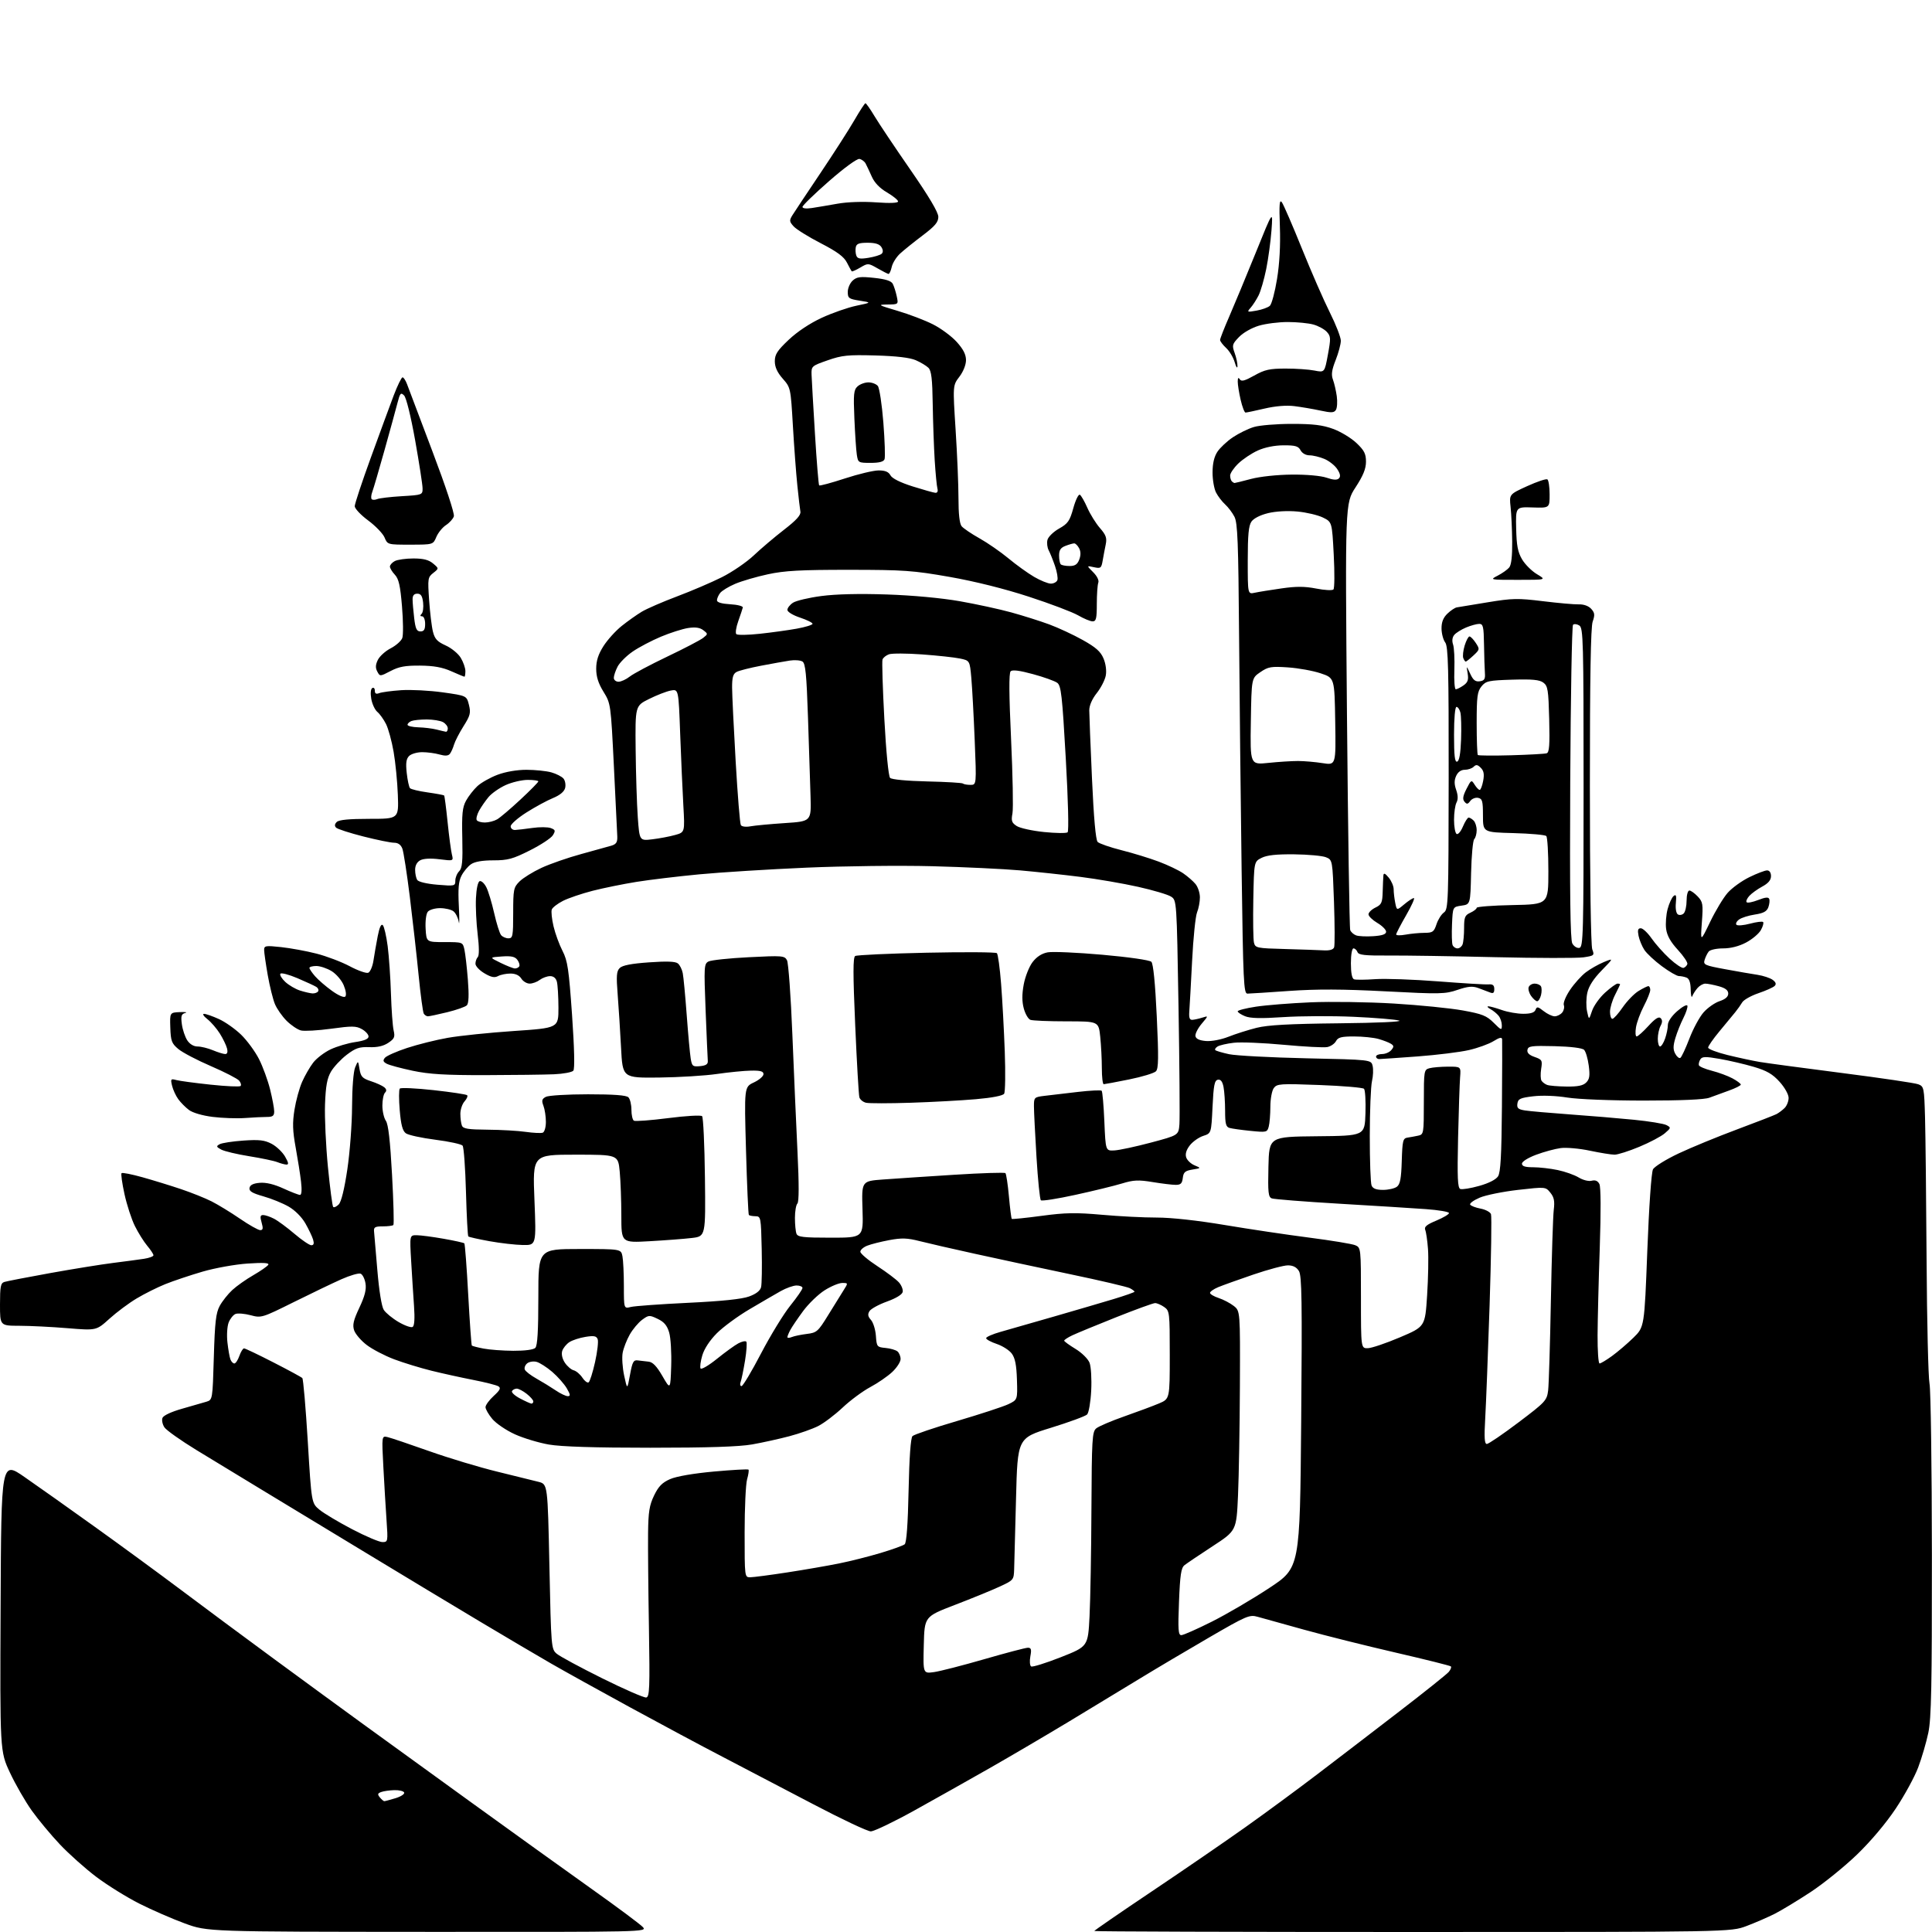 <?xml version="1.0" encoding="UTF-8" standalone="no"?>
<svg 
  version="1.1" 
  xmlns="http://www.w3.org/2000/svg" 
  xmlns:xlink="http://www.w3.org/1999/xlink" 
  xmlns:svg="http://www.w3.org/2000/svg"
  xmlns:rdf="http://www.w3.org/1999/02/22-rdf-syntax-ns#"
  xmlns:cc="http://creativecommons.org/ns#"
  xmlns:dc="http://purl.org/dc/elements/1.1/"
  viewBox="0 0 768 768"
  width="768"
  height="768"
>
<style>svg {background-color: white; }</style>"
<path stroke="none" fill="black" fill-rule="evenodd" d="M169.90,767.95C82.50,767.90 82.50,767.90 73.50,764.61C68.55,762.80 60.40,759.25 55.39,756.72C50.39,754.19 42.70,749.42 38.32,746.12C33.94,742.82 27.42,737.00 23.83,733.20C20.24,729.40 15.20,723.34 12.63,719.74C10.06,716.13 6.16,709.36 3.97,704.68C-0.02,696.17 -0.02,696.17 0.24,638.46C0.50,580.74 0.50,580.74 9.72,587.12C14.80,590.63 27.40,599.56 37.72,606.96C48.05,614.36 63.47,625.66 72.00,632.06C80.53,638.47 97.17,650.82 109.00,659.51C120.83,668.20 136.80,679.88 144.50,685.47C152.20,691.06 171.55,705.07 187.50,716.61C203.45,728.15 224.88,743.55 235.13,750.84C245.38,758.12 254.56,764.96 255.54,766.04C257.30,767.99 256.67,768.00 169.90,767.95zM561.48,768.00C491.91,768.00 435.00,767.82 435.00,767.60C435.00,767.38 445.24,760.33 457.75,751.94C470.26,743.55 487.02,732.05 495.00,726.38C502.98,720.72 515.87,711.23 523.66,705.29C531.45,699.36 546.09,688.14 556.19,680.36C566.30,672.59 575.18,665.49 575.92,664.59C576.67,663.69 577.04,662.71 576.75,662.42C576.45,662.12 566.60,659.66 554.86,656.95C543.11,654.24 526.75,650.15 518.50,647.86C510.25,645.58 501.93,643.26 500.00,642.72C496.68,641.78 495.70,642.19 480.50,651.01C471.70,656.12 459.32,663.46 453.00,667.32C446.68,671.18 434.07,678.82 425.00,684.30C415.93,689.77 401.75,698.10 393.50,702.81C385.25,707.51 371.75,715.10 363.50,719.68C355.25,724.25 347.44,728.00 346.15,728.00C344.86,728.00 334.51,723.11 323.15,717.14C311.79,711.17 295.75,702.78 287.50,698.50C279.25,694.22 262.60,685.31 250.50,678.71C238.40,672.11 224.22,664.25 219.00,661.24C213.78,658.23 201.18,650.80 191.00,644.72C180.82,638.64 160.12,626.17 145.00,617.00C129.88,607.83 111.20,596.52 103.50,591.86C95.80,587.19 84.38,580.26 78.13,576.44C71.88,572.62 66.13,568.55 65.36,567.39C64.59,566.23 64.24,564.55 64.58,563.65C64.95,562.68 68.06,561.22 72.35,560.00C76.28,558.89 80.62,557.64 82.00,557.22C84.50,556.46 84.50,556.46 85.00,539.48C85.41,525.48 85.83,521.90 87.35,519.10C88.37,517.23 90.62,514.39 92.35,512.80C94.08,511.20 97.85,508.54 100.73,506.89C103.60,505.23 106.26,503.38 106.64,502.78C107.12,502.00 104.75,501.86 98.41,502.28C93.49,502.61 85.46,504.05 80.50,505.50C75.55,506.95 68.90,509.18 65.72,510.46C62.54,511.74 57.42,514.30 54.33,516.15C51.24,517.99 46.37,521.62 43.51,524.21C38.31,528.92 38.31,528.92 26.90,527.98C20.63,527.46 12.01,527.03 7.75,527.02C0.00,527.00 0.00,527.00 0.00,518.57C0.00,511.41 0.26,510.05 1.75,509.59C2.71,509.29 10.93,507.70 20.00,506.06C29.07,504.43 40.33,502.61 45.00,502.03C49.67,501.44 55.19,500.71 57.25,500.39C59.31,500.08 61.00,499.45 61.00,498.99C61.00,498.53 59.89,496.83 58.53,495.22C57.17,493.60 54.97,490.08 53.63,487.39C52.29,484.70 50.43,478.99 49.49,474.70C48.55,470.40 48.02,466.65 48.32,466.35C48.62,466.04 52.38,466.79 56.68,467.99C60.98,469.20 67.88,471.32 72.00,472.71C76.12,474.10 81.57,476.28 84.10,477.56C86.63,478.84 91.70,481.93 95.36,484.44C99.02,486.95 102.66,489.00 103.44,489.00C104.54,489.00 104.67,488.33 104.00,486.00C103.32,483.63 103.45,483.00 104.62,483.00C105.43,483.00 107.37,483.66 108.92,484.46C110.47,485.26 114.13,487.96 117.06,490.46C119.99,492.96 123.00,495.00 123.76,495.00C124.72,495.00 124.93,494.32 124.46,492.75C124.09,491.51 122.70,488.60 121.37,486.28C119.93,483.77 117.23,481.07 114.72,479.63C112.40,478.30 107.88,476.46 104.69,475.56C100.22,474.29 98.95,473.51 99.19,472.20C99.42,471.03 100.69,470.40 103.28,470.19C105.75,469.98 108.99,470.76 112.65,472.44C115.72,473.85 118.70,475.00 119.26,475.00C119.90,475.00 120.05,473.05 119.67,469.75C119.34,466.86 118.37,460.73 117.53,456.13C116.32,449.51 116.22,446.36 117.06,441.14C117.64,437.51 119.00,432.53 120.09,430.07C121.17,427.62 123.15,424.18 124.48,422.44C125.81,420.70 128.95,418.30 131.46,417.12C133.97,415.95 138.38,414.64 141.26,414.23C144.82,413.71 146.50,413.01 146.50,412.02C146.50,411.23 145.31,409.91 143.86,409.10C141.58,407.81 139.94,407.79 131.66,408.93C126.40,409.65 120.98,409.96 119.62,409.62C118.27,409.28 115.71,407.55 113.93,405.78C112.16,404.01 110.07,401.02 109.29,399.14C108.50,397.26 107.22,392.07 106.43,387.61C105.65,383.15 105.00,378.66 105.00,377.63C105.00,375.92 105.57,375.83 111.75,376.49C115.46,376.89 121.79,378.05 125.81,379.08C129.84,380.11 135.78,382.37 139.03,384.10C142.27,385.83 145.58,386.99 146.37,386.69C147.15,386.39 148.10,384.20 148.46,381.82C148.82,379.44 149.58,375.09 150.15,372.14C150.83,368.63 151.52,367.12 152.17,367.77C152.71,368.31 153.58,372.07 154.11,376.13C154.63,380.18 155.22,388.68 155.41,395.00C155.61,401.32 156.08,407.88 156.47,409.58C157.08,412.23 156.79,412.91 154.34,414.55C152.41,415.84 149.99,416.39 146.77,416.26C142.84,416.11 141.35,416.62 137.82,419.30C135.50,421.08 132.69,424.09 131.57,425.99C130.03,428.64 129.47,431.68 129.20,438.98C129.01,444.21 129.53,455.40 130.35,463.84C131.18,472.28 132.12,479.46 132.45,479.78C132.78,480.11 133.76,479.67 134.64,478.79C135.66,477.77 136.89,472.76 138.07,464.85C139.08,458.06 139.93,446.79 139.95,439.82C139.98,432.48 140.50,425.94 141.17,424.32C142.35,421.50 142.35,421.50 142.92,425.00C143.42,428.00 144.06,428.68 147.44,429.79C149.61,430.49 151.99,431.58 152.73,432.19C153.67,432.97 153.77,433.63 153.04,434.36C152.47,434.93 152.00,437.23 152.00,439.48C152.00,441.72 152.63,444.45 153.39,445.54C154.36,446.92 155.11,453.47 155.84,466.97C156.43,477.67 156.67,486.67 156.37,486.96C156.07,487.26 154.18,487.50 152.17,487.50C149.10,487.50 148.53,487.83 148.69,489.50C148.80,490.60 149.39,497.57 150.01,505.00C150.70,513.17 151.70,519.37 152.56,520.70C153.35,521.92 156.00,524.09 158.46,525.53C160.93,526.97 163.43,527.85 164.03,527.48C164.74,527.04 164.93,524.16 164.58,519.15C164.28,514.94 163.77,506.89 163.44,501.25C162.84,491.00 162.84,491.00 165.67,491.02C167.23,491.03 172.02,491.66 176.31,492.42C180.61,493.17 184.33,494.00 184.58,494.25C184.83,494.50 185.53,503.66 186.12,514.60C186.72,525.55 187.37,534.67 187.56,534.88C187.76,535.08 189.85,535.63 192.21,536.08C194.57,536.54 199.90,536.93 204.05,536.96C208.64,536.98 212.07,536.53 212.80,535.80C213.65,534.95 214.00,529.03 214.00,515.55C214.00,496.50 214.00,496.50 230.43,496.50C246.85,496.50 246.85,496.50 247.43,499.37C247.74,500.96 248.00,506.30 248.00,511.24C248.00,520.23 248.00,520.23 250.75,519.54C252.26,519.16 262.50,518.42 273.50,517.89C286.92,517.25 294.90,516.42 297.75,515.38C300.54,514.37 302.19,513.09 302.54,511.67C302.84,510.47 302.95,503.65 302.79,496.50C302.51,483.88 302.44,483.50 300.30,483.47C299.10,483.45 297.91,483.23 297.68,482.97C297.45,482.71 296.94,471.16 296.55,457.30C295.84,432.09 295.84,432.09 299.67,430.29C301.78,429.30 303.50,427.81 303.50,426.99C303.50,425.86 302.31,425.52 298.50,425.59C295.75,425.64 289.68,426.24 285.00,426.92C280.32,427.61 269.98,428.24 262.00,428.34C247.50,428.50 247.50,428.50 246.88,416.50C246.54,409.90 245.93,400.41 245.54,395.41C244.94,387.91 245.08,386.06 246.35,384.80C247.40,383.74 251.01,383.04 257.99,382.55C265.10,382.05 268.50,382.17 269.48,382.99C270.25,383.62 271.11,385.34 271.40,386.82C271.70,388.29 272.41,395.80 272.98,403.50C273.55,411.20 274.27,418.99 274.57,420.81C275.07,423.84 275.38,424.09 278.31,423.81C280.65,423.58 281.46,423.03 281.36,421.73C281.28,420.75 280.89,411.69 280.49,401.58C279.81,384.24 279.87,383.14 281.63,382.21C282.66,381.67 289.87,380.90 297.66,380.51C311.00,379.83 311.87,379.90 312.84,381.71C313.41,382.77 314.37,395.98 314.97,411.07C315.58,426.15 316.50,447.26 317.02,457.97C317.64,470.69 317.63,477.77 316.98,478.42C316.44,478.96 316.00,481.52 316.00,484.12C316.00,486.71 316.27,489.55 316.61,490.42C317.12,491.75 319.28,492.00 330.21,492.00C343.21,492.00 343.21,492.00 342.86,480.75C342.50,469.50 342.50,469.50 351.00,468.87C355.68,468.52 368.40,467.68 379.29,466.99C390.17,466.30 399.34,466.01 399.67,466.34C400.00,466.67 400.63,470.82 401.06,475.56C401.49,480.30 402.00,484.33 402.19,484.52C402.38,484.71 407.70,484.17 414.02,483.32C423.52,482.04 427.65,481.97 438.00,482.89C444.88,483.51 454.71,484.01 459.85,484.00C465.59,484.00 476.00,485.14 486.85,486.96C496.56,488.59 511.70,490.85 520.50,491.98C529.30,493.12 537.51,494.47 538.75,495.00C540.98,495.95 541.00,496.17 541.00,515.98C541.00,536.00 541.00,536.00 543.75,535.93C545.26,535.89 551.00,533.95 556.50,531.61C566.50,527.36 566.50,527.36 567.30,514.93C567.74,508.09 567.90,499.80 567.65,496.50C567.41,493.20 566.91,489.78 566.55,488.90C566.06,487.69 567.11,486.81 570.95,485.21C573.73,484.05 576.00,482.70 576.00,482.21C576.00,481.71 571.84,481.00 566.75,480.64C561.66,480.27 546.18,479.30 532.34,478.49C518.50,477.67 506.45,476.72 505.56,476.38C504.17,475.85 503.98,474.06 504.22,463.82C504.50,451.87 504.50,451.87 523.50,451.68C542.50,451.50 542.50,451.50 542.79,442.59C542.95,437.69 542.69,433.29 542.21,432.81C541.73,432.33 533.77,431.66 524.53,431.31C508.89,430.72 507.61,430.81 506.35,432.53C505.60,433.55 504.99,436.86 504.99,439.94C504.98,443.00 504.69,446.56 504.34,447.85C503.74,450.11 503.45,450.18 497.11,449.54C493.47,449.18 489.71,448.65 488.75,448.37C487.32,447.96 487.00,446.71 487.00,441.56C487.00,438.09 486.71,433.82 486.37,432.08C485.93,429.88 485.23,429.00 484.12,429.21C482.79,429.47 482.41,431.40 482.00,440.01C481.50,450.50 481.50,450.50 478.32,451.53C476.57,452.09 474.17,453.78 473.00,455.27C471.59,457.06 471.09,458.69 471.52,460.05C471.88,461.19 473.37,462.62 474.84,463.23C477.50,464.35 477.50,464.35 474.00,464.92C471.10,465.40 470.45,465.97 470.18,468.25C469.93,470.43 469.35,471.00 467.38,471.00C466.01,471.00 461.87,470.50 458.18,469.89C452.53,468.96 450.60,469.05 445.98,470.46C442.97,471.38 434.65,473.41 427.50,474.97C420.35,476.54 414.17,477.51 413.76,477.12C413.35,476.74 412.57,469.01 412.02,459.96C411.47,450.91 411.01,441.84 411.01,439.81C411.00,436.22 411.11,436.11 415.25,435.61C417.59,435.32 423.52,434.63 428.43,434.06C433.34,433.49 437.62,433.28 437.93,433.59C438.24,433.91 438.73,439.41 439.00,445.83C439.50,457.50 439.50,457.50 443.00,457.31C444.93,457.21 451.45,455.81 457.50,454.20C468.50,451.27 468.50,451.27 468.84,446.89C469.03,444.47 468.87,423.46 468.48,400.20C467.76,357.89 467.76,357.89 465.52,356.42C464.29,355.61 458.38,353.86 452.39,352.52C446.40,351.18 436.10,349.41 429.50,348.58C422.90,347.74 412.10,346.58 405.50,345.99C398.90,345.41 383.15,344.66 370.50,344.33C357.79,344.00 335.43,344.26 320.50,344.91C305.65,345.56 286.52,346.75 278.00,347.56C269.48,348.37 258.23,349.72 253.01,350.56C247.78,351.40 239.95,352.99 235.59,354.10C231.24,355.22 225.92,357.02 223.79,358.11C221.65,359.20 219.65,360.74 219.35,361.53C219.04,362.33 219.36,365.34 220.04,368.24C220.72,371.13 222.33,375.52 223.61,378.00C225.63,381.92 226.12,385.21 227.40,403.48C228.32,416.77 228.51,424.88 227.91,425.61C227.39,426.23 223.93,426.88 220.23,427.04C216.53,427.20 204.28,427.35 193.00,427.38C177.03,427.41 170.63,427.03 164.05,425.64C159.41,424.66 154.77,423.41 153.74,422.86C152.29,422.09 152.13,421.55 153.01,420.49C153.64,419.73 157.60,417.97 161.83,416.58C166.05,415.19 173.32,413.37 178.00,412.55C182.68,411.72 194.49,410.50 204.25,409.84C222.00,408.64 222.00,408.64 221.99,400.57C221.98,396.13 221.70,391.49 221.37,390.25C220.98,388.79 220.02,388.01 218.63,388.03C217.46,388.05 215.63,388.72 214.56,389.53C213.49,390.34 211.69,391.00 210.55,391.00C209.41,391.00 207.92,390.10 207.23,389.00C206.43,387.71 204.90,387.00 202.93,387.00C201.24,387.00 199.03,387.45 198.00,388.00C196.59,388.76 195.24,388.49 192.56,386.90C190.60,385.75 189.00,384.04 189.00,383.10C189.00,382.17 189.42,380.97 189.93,380.45C190.51,379.86 190.49,376.42 189.88,371.42C189.34,366.97 189.03,360.48 189.20,357.00C189.38,353.22 189.98,350.50 190.69,350.27C191.35,350.05 192.53,351.14 193.32,352.69C194.11,354.23 195.51,358.86 196.44,362.97C197.37,367.08 198.60,371.02 199.19,371.72C199.77,372.43 201.09,373.00 202.12,373.00C203.83,373.00 204.00,372.11 204.00,362.95C204.00,353.56 204.16,352.75 206.51,350.40C207.90,349.01 211.83,346.58 215.26,344.98C218.69,343.39 225.78,340.93 231.00,339.51C236.22,338.09 241.62,336.59 243.00,336.18C244.98,335.58 245.47,334.80 245.38,332.46C245.31,330.83 244.70,318.30 244.03,304.60C242.80,279.84 242.78,279.67 239.90,274.99C237.84,271.65 237.00,268.99 237.00,265.84C237.00,262.66 237.82,260.10 239.87,256.87C241.44,254.39 244.70,250.77 247.12,248.84C249.53,246.91 253.13,244.36 255.13,243.16C257.13,241.96 263.43,239.23 269.13,237.08C274.83,234.94 282.86,231.50 286.97,229.44C291.08,227.38 296.78,223.48 299.65,220.77C302.51,218.06 307.93,213.47 311.68,210.57C316.56,206.80 318.40,204.76 318.17,203.40C317.98,202.36 317.44,197.68 316.96,193.00C316.47,188.32 315.68,177.66 315.19,169.31C314.31,154.22 314.29,154.09 311.15,150.52C308.97,148.04 308.00,145.91 308.00,143.61C308.00,140.88 308.98,139.36 313.52,135.07C316.91,131.86 321.96,128.50 326.64,126.34C330.83,124.40 337.01,122.25 340.38,121.54C346.50,120.26 346.50,120.26 341.75,119.52C337.42,118.84 337.00,118.53 337.00,116.04C337.00,114.54 337.88,112.51 338.96,111.53C340.61,110.04 341.96,109.87 347.47,110.46C352.06,110.95 354.28,111.66 354.89,112.83C355.37,113.75 356.08,115.96 356.46,117.75C357.16,121.00 357.16,121.00 352.83,121.05C348.74,121.10 348.97,121.24 356.78,123.56C361.34,124.90 367.67,127.32 370.84,128.92C374.02,130.52 378.28,133.67 380.31,135.92C382.92,138.81 384.00,140.93 384.00,143.16C384.00,145.02 382.92,147.72 381.37,149.76C378.74,153.21 378.74,153.21 379.87,170.86C380.50,180.56 381.01,192.80 381.01,198.06C381.00,204.22 381.44,208.17 382.25,209.17C382.94,210.02 386.14,212.19 389.37,214.00C392.59,215.80 397.77,219.39 400.87,221.96C403.96,224.53 408.56,227.84 411.09,229.32C413.61,230.79 416.60,232.00 417.73,232.00C418.86,232.00 420.02,231.38 420.32,230.62C420.61,229.86 420.18,227.31 419.37,224.96C418.56,222.61 417.43,219.81 416.87,218.75C416.30,217.68 416.08,215.82 416.38,214.61C416.69,213.40 418.76,211.38 420.98,210.13C424.52,208.14 425.24,207.11 426.67,201.96C427.57,198.72 428.74,196.34 429.27,196.67C429.79,196.99 431.14,199.34 432.25,201.88C433.37,204.42 435.61,208.03 437.23,209.89C439.64,212.66 440.07,213.85 439.55,216.39C439.19,218.10 438.65,220.99 438.34,222.80C437.81,225.86 437.55,226.06 434.84,225.47C431.91,224.82 431.91,224.82 434.55,227.46C436.11,229.02 436.94,230.71 436.59,231.63C436.27,232.47 436.00,236.28 436.00,240.08C436.00,245.86 435.73,247.00 434.34,247.00C433.42,247.00 430.84,245.93 428.59,244.62C426.34,243.32 417.52,239.97 409.00,237.20C399.26,234.02 387.55,231.10 377.50,229.33C362.95,226.78 359.32,226.52 337.50,226.51C318.24,226.50 311.88,226.85 305.27,228.28C300.75,229.25 294.90,230.96 292.27,232.07C289.65,233.18 286.94,234.83 286.25,235.74C285.56,236.64 285.00,237.95 285.00,238.64C285.00,239.45 286.86,240.00 290.25,240.20C293.14,240.36 295.40,240.95 295.28,241.50C295.15,242.05 294.34,244.48 293.48,246.90C292.61,249.32 292.26,251.65 292.70,252.08C293.14,252.51 297.32,252.45 302.00,251.94C306.68,251.44 313.31,250.52 316.75,249.90C320.19,249.28 323.00,248.41 323.00,247.97C323.00,247.52 320.75,246.41 318.00,245.50C315.18,244.56 313.00,243.23 313.00,242.44C313.00,241.67 314.01,240.39 315.25,239.58C316.49,238.78 321.55,237.58 326.50,236.93C332.25,236.16 341.65,235.94 352.50,236.31C362.73,236.65 374.28,237.72 381.50,238.99C388.10,240.15 397.32,242.15 402.00,243.44C406.68,244.73 413.45,246.87 417.06,248.20C420.66,249.53 426.67,252.32 430.40,254.41C435.63,257.33 437.53,259.02 438.67,261.76C439.57,263.90 439.92,266.62 439.56,268.56C439.22,270.33 437.61,273.47 435.97,275.53C434.12,277.87 433.00,280.44 433.00,282.38C433.00,284.09 433.49,296.29 434.08,309.49C434.78,325.10 435.57,333.91 436.33,334.68C436.97,335.33 441.26,336.82 445.85,337.98C450.45,339.14 457.12,341.19 460.67,342.53C464.23,343.87 468.57,345.94 470.32,347.14C472.07,348.34 474.28,350.26 475.23,351.41C476.18,352.56 476.97,354.93 476.98,356.68C476.99,358.44 476.48,361.14 475.85,362.68C475.22,364.23 474.33,372.93 473.88,382.00C473.42,391.07 472.92,400.07 472.77,402.00C472.57,404.60 472.89,405.47 474.00,405.40C474.82,405.34 476.60,404.95 477.95,404.52C480.40,403.74 480.40,403.74 477.65,407.00C476.14,408.80 475.04,410.99 475.21,411.88C475.42,412.97 476.79,413.60 479.38,413.82C481.61,414.00 485.40,413.28 488.37,412.11C491.19,410.99 496.21,409.40 499.53,408.57C503.97,407.46 512.55,406.99 532.20,406.78C547.74,406.62 557.73,406.16 556.17,405.69C554.70,405.25 546.52,404.57 538.00,404.19C529.48,403.81 516.94,403.87 510.14,404.32C501.15,404.92 496.98,404.82 494.89,403.95C493.30,403.30 492.00,402.42 492.00,402.02C492.00,401.61 495.26,400.78 499.25,400.17C503.24,399.56 513.02,398.78 521.00,398.44C528.98,398.10 543.83,398.31 554.00,398.92C564.17,399.53 576.55,400.77 581.50,401.67C589.21,403.06 590.97,403.77 593.75,406.55C596.79,409.59 597.00,409.66 597.00,407.59C597.00,406.38 596.44,404.68 595.75,403.82C595.06,402.95 593.60,401.76 592.50,401.15C591.40,400.55 591.01,400.05 591.62,400.03C592.24,400.01 594.66,400.68 597.00,401.50C599.34,402.33 603.17,403.00 605.52,403.00C608.48,403.00 609.97,402.52 610.39,401.43C610.92,400.05 611.33,400.12 613.63,401.93C615.08,403.07 617.05,404.00 618.01,404.00C618.97,404.00 620.31,403.33 620.99,402.51C621.67,401.69 621.96,400.35 621.64,399.52C621.33,398.68 622.43,395.98 624.11,393.50C625.78,391.02 628.60,387.88 630.38,386.52C632.15,385.17 635.38,383.33 637.55,382.44C641.50,380.82 641.50,380.82 636.68,385.77C633.46,389.07 631.56,392.02 630.99,394.61C630.51,396.75 630.46,400.07 630.88,402.00C631.63,405.50 631.63,405.50 632.87,401.82C633.55,399.79 635.89,396.53 638.06,394.57C640.23,392.60 642.45,391.00 643.00,391.00C643.55,391.00 644.00,391.13 644.00,391.29C644.00,391.45 643.10,393.34 642.00,395.50C640.90,397.66 640.00,400.68 640.00,402.21C640.00,403.75 640.43,405.00 640.95,405.00C641.48,405.00 643.32,402.94 645.05,400.42C646.78,397.91 649.62,394.98 651.35,393.93C653.08,392.87 654.84,392.01 655.25,392.00C655.66,392.00 656.00,392.68 656.00,393.52C656.00,394.35 654.86,397.23 653.46,399.90C652.06,402.58 650.65,406.39 650.33,408.38C650.00,410.37 650.12,412.00 650.60,412.00C651.07,412.00 653.17,410.13 655.26,407.84C657.94,404.91 659.38,403.98 660.13,404.73C660.87,405.47 660.86,406.39 660.09,407.83C659.49,408.95 659.00,411.25 659.00,412.93C659.00,414.62 659.41,416.00 659.90,416.00C660.40,416.00 661.30,414.58 661.90,412.85C662.51,411.12 663.00,408.69 663.00,407.45C663.00,406.11 664.50,403.89 666.70,401.96C668.74,400.17 670.56,399.19 670.76,399.78C670.96,400.37 670.24,402.57 669.17,404.68C668.10,406.78 666.67,410.35 666.00,412.60C665.06,415.74 665.04,417.22 665.94,418.88C666.58,420.08 667.49,420.82 667.97,420.52C668.44,420.23 670.05,416.79 671.55,412.88C673.04,408.97 675.58,404.27 677.18,402.45C678.79,400.62 681.65,398.61 683.55,397.98C685.85,397.22 687.00,396.22 687.00,394.97C687.00,393.65 685.88,392.78 683.25,392.05C681.19,391.48 678.78,391.01 677.90,391.01C677.03,391.00 675.62,391.79 674.79,392.75C673.95,393.71 673.01,395.18 672.71,396.00C672.41,396.82 672.12,395.64 672.08,393.36C672.03,390.55 671.49,389.02 670.42,388.61C669.55,388.27 668.18,388.00 667.38,388.00C666.57,388.00 663.54,386.25 660.64,384.10C657.74,381.96 654.60,379.03 653.66,377.60C652.72,376.16 651.68,373.64 651.35,372.00C650.90,369.74 651.12,369.00 652.24,369.00C653.06,369.00 654.97,370.80 656.50,372.99C658.02,375.19 661.25,378.82 663.68,381.06C666.11,383.30 668.61,384.96 669.24,384.75C669.86,384.55 670.55,383.86 670.75,383.24C670.96,382.61 669.26,380.07 666.98,377.59C664.09,374.46 662.66,371.91 662.31,369.27C662.03,367.18 662.30,363.61 662.91,361.35C663.52,359.08 664.58,356.76 665.28,356.19C666.27,355.37 666.46,355.97 666.18,358.95C665.96,361.18 666.30,363.07 666.99,363.50C667.64,363.90 668.69,363.71 669.31,363.09C669.94,362.46 670.45,360.16 670.45,357.97C670.45,355.75 670.94,354.00 671.55,354.00C672.16,354.00 673.65,355.07 674.88,356.37C676.92,358.54 677.06,359.42 676.52,366.62C675.94,374.50 675.94,374.50 679.80,366.48C681.92,362.07 685.05,356.87 686.76,354.93C688.47,352.98 692.34,350.18 695.37,348.70C698.40,347.21 701.58,346.00 702.44,346.00C703.40,346.00 704.00,346.88 704.00,348.27C704.00,349.84 702.92,351.13 700.52,352.42C698.61,353.45 696.29,355.13 695.36,356.15C694.44,357.17 693.97,358.30 694.33,358.66C694.69,359.02 696.75,358.61 698.92,357.76C701.76,356.65 702.99,356.54 703.30,357.36C703.54,357.99 703.37,359.48 702.93,360.68C702.32,362.31 700.97,363.03 697.60,363.54C695.12,363.91 692.28,364.80 691.30,365.53C690.31,366.25 689.85,367.19 690.28,367.62C690.71,368.05 693.14,367.84 695.67,367.17C698.20,366.49 700.53,366.20 700.86,366.52C701.18,366.85 700.78,368.29 699.97,369.73C699.16,371.17 696.52,373.39 694.09,374.67C691.28,376.16 687.98,377.00 684.97,377.00C682.37,377.00 679.79,377.56 679.24,378.25C678.69,378.94 677.96,380.43 677.61,381.58C677.02,383.50 677.64,383.78 685.74,385.27C690.56,386.16 696.37,387.17 698.66,387.51C700.94,387.86 703.64,388.76 704.66,389.50C705.94,390.45 706.18,391.19 705.46,391.92C704.89,392.50 701.99,393.80 699.02,394.81C696.05,395.82 693.15,397.46 692.56,398.45C691.98,399.44 690.73,401.20 689.78,402.37C688.84,403.54 686.03,406.95 683.53,409.94C681.04,412.93 679.00,415.86 679.01,416.44C679.01,417.02 682.50,418.35 686.76,419.40C691.02,420.44 696.75,421.68 699.50,422.14C702.25,422.60 717.02,424.59 732.33,426.55C747.64,428.51 761.22,430.51 762.52,431.01C764.80,431.87 764.89,432.35 765.23,444.20C765.42,450.97 765.70,476.52 765.85,501.00C765.99,525.48 766.52,547.52 767.01,550.00C767.51,552.48 767.93,583.16 767.96,618.18C767.99,670.27 767.73,683.13 766.54,688.80C765.74,692.61 763.93,698.81 762.51,702.57C761.10,706.33 757.08,713.70 753.58,718.95C749.71,724.76 743.68,731.92 738.16,737.24C733.18,742.04 724.91,748.72 719.80,752.09C714.68,755.45 708.27,759.34 705.54,760.73C702.80,762.12 697.73,764.32 694.26,765.63C687.95,768.00 687.95,768.00 561.48,768.00zM152.76,716.00C153.04,716.00 155.02,715.48 157.16,714.83C159.30,714.19 160.88,713.18 160.67,712.58C160.46,711.99 158.70,711.55 156.74,711.61C154.79,711.66 152.43,712.01 151.49,712.37C150.09,712.90 150.01,713.30 151.01,714.51C151.69,715.33 152.48,716.00 152.76,716.00zM256.89,674.78C258.22,674.53 258.35,671.07 257.96,646.99C257.70,631.87 257.55,614.93 257.62,609.33C257.72,600.96 258.14,598.34 260.02,594.46C261.77,590.84 263.24,589.34 266.40,587.96C268.91,586.87 275.66,585.70 283.79,584.96C291.10,584.30 297.28,583.95 297.53,584.19C297.77,584.43 297.52,586.17 296.98,588.06C296.44,589.94 296.00,599.48 296.00,609.24C296.00,626.99 296.00,627.00 298.25,626.99C299.49,626.98 306.13,626.11 313.01,625.05C319.89,623.99 329.12,622.39 333.51,621.50C337.91,620.62 345.32,618.75 350.00,617.35C354.68,615.95 359.01,614.39 359.62,613.88C360.36,613.28 360.90,605.94 361.18,592.48C361.46,579.31 362.01,571.59 362.73,570.87C363.34,570.26 371.33,567.55 380.49,564.86C389.64,562.16 398.79,559.16 400.82,558.20C404.50,556.44 404.50,556.44 404.25,548.47C404.07,542.63 403.52,539.85 402.19,538.06C401.19,536.72 398.49,535.00 396.19,534.23C393.89,533.46 392.00,532.43 392.00,531.94C392.00,531.46 394.59,530.32 397.75,529.43C400.91,528.54 410.48,525.80 419.00,523.34C427.52,520.88 438.21,517.75 442.75,516.38C447.29,515.00 451.00,513.70 451.00,513.47C451.00,513.25 450.18,512.63 449.17,512.09C448.17,511.55 437.48,509.04 425.42,506.52C413.36,503.99 396.30,500.33 387.50,498.39C378.70,496.46 368.81,494.19 365.52,493.35C360.66,492.11 358.43,492.04 353.52,492.96C350.21,493.58 346.26,494.57 344.75,495.17C343.24,495.76 342.00,496.84 342.00,497.57C342.00,498.30 345.04,500.88 348.75,503.30C352.46,505.72 356.33,508.63 357.34,509.77C358.35,510.92 359.02,512.62 358.84,513.55C358.63,514.60 356.22,516.07 352.60,517.38C349.35,518.55 346.22,520.26 345.64,521.19C344.85,522.46 344.99,523.33 346.22,524.69C347.12,525.69 348.00,528.53 348.18,531.00C348.49,535.34 348.62,535.51 352.00,535.83C353.92,536.01 356.06,536.63 356.75,537.20C357.44,537.78 358.00,539.15 358.00,540.25C358.00,541.36 356.51,543.67 354.69,545.38C352.86,547.10 348.92,549.81 345.94,551.40C342.95,553.00 338.00,556.66 334.96,559.53C331.91,562.40 327.55,565.70 325.28,566.86C323.01,568.02 317.85,569.84 313.82,570.91C309.80,571.98 303.12,573.45 299.00,574.18C293.79,575.10 281.40,575.50 258.50,575.50C236.35,575.50 223.10,575.08 218.19,574.23C214.16,573.53 208.08,571.70 204.67,570.15C201.25,568.60 197.23,565.87 195.73,564.09C194.23,562.31 193.00,560.18 193.00,559.37C193.00,558.55 194.46,556.55 196.25,554.91C198.79,552.59 199.20,551.75 198.12,551.08C197.36,550.61 192.86,549.46 188.12,548.54C183.38,547.61 175.90,545.97 171.50,544.88C167.10,543.79 160.43,541.75 156.68,540.34C152.92,538.92 148.01,536.36 145.75,534.63C143.50,532.91 141.26,530.29 140.77,528.81C140.06,526.69 140.50,524.81 142.86,519.81C145.03,515.20 145.69,512.60 145.29,510.17C144.99,508.34 144.12,506.60 143.34,506.30C142.56,506.00 139.13,507.00 135.71,508.52C132.30,510.04 123.75,514.14 116.73,517.63C104.19,523.86 103.87,523.96 99.63,522.82C97.25,522.19 94.56,521.96 93.64,522.31C92.72,522.66 91.49,524.20 90.89,525.72C90.30,527.26 90.08,530.81 90.41,533.66C90.73,536.51 91.27,539.54 91.61,540.41C91.94,541.29 92.64,542.00 93.16,542.00C93.68,542.00 94.57,540.65 95.15,539.00C95.73,537.35 96.56,536.00 97.01,536.00C97.45,536.00 102.70,538.50 108.66,541.56C114.62,544.61 119.81,547.42 120.18,547.81C120.55,548.19 121.53,559.52 122.35,573.00C123.83,597.50 123.83,597.50 126.96,600.11C128.68,601.54 134.51,605.03 139.92,607.86C145.32,610.69 150.76,613.00 152.00,613.00C154.22,613.00 154.25,612.84 153.65,604.25C153.32,599.44 152.75,589.92 152.39,583.11C151.73,570.71 151.73,570.71 154.11,571.28C155.43,571.59 162.87,574.10 170.65,576.86C178.43,579.62 190.58,583.28 197.65,585.00C204.72,586.72 212.12,588.55 214.10,589.06C217.71,590.00 217.71,590.00 218.40,622.75C219.08,654.86 219.13,655.54 221.30,657.38C222.51,658.42 230.67,662.82 239.43,667.17C248.19,671.52 256.05,674.94 256.89,674.78zM371.25,664.69C373.63,664.36 382.64,662.05 391.28,659.55C399.92,657.05 407.71,655.00 408.60,655.00C409.91,655.00 410.10,655.67 409.58,658.42C409.23,660.30 409.37,662.11 409.90,662.44C410.43,662.76 415.73,661.11 421.68,658.77C432.50,654.50 432.50,654.50 433.11,642.50C433.45,635.90 433.79,616.73 433.86,599.90C433.99,572.10 434.16,569.17 435.75,567.82C436.71,567.00 441.77,564.84 447.00,563.01C452.23,561.18 458.41,558.87 460.75,557.88C465.00,556.07 465.00,556.07 465.00,538.59C465.00,521.66 464.93,521.06 462.78,519.56C461.56,518.70 459.93,518.00 459.17,518.00C458.41,518.00 451.43,520.54 443.65,523.64C435.87,526.74 428.04,529.97 426.25,530.82C424.46,531.67 423.01,532.62 423.03,532.94C423.05,533.25 425.08,534.72 427.54,536.22C430.05,537.74 432.50,540.17 433.11,541.72C433.71,543.27 434.00,548.15 433.77,552.77C433.54,557.32 432.81,561.60 432.15,562.27C431.49,562.95 425.00,565.33 417.72,567.58C404.50,571.66 404.50,571.66 403.89,595.58C403.55,608.73 403.21,621.44 403.14,623.81C403.00,628.04 402.90,628.16 397.25,630.76C394.09,632.22 386.10,635.48 379.50,638.01C367.50,642.62 367.50,642.62 367.22,653.95C366.93,665.28 366.93,665.28 371.25,664.69zM469.59,650.00C470.38,650.00 475.86,647.58 481.77,644.61C487.67,641.65 497.95,635.62 504.62,631.21C516.74,623.20 516.74,623.20 517.24,565.35C517.65,517.08 517.50,507.13 516.34,505.25C515.40,503.72 513.99,503.00 511.95,503.00C510.30,503.00 504.12,504.65 498.22,506.66C492.33,508.67 486.04,510.93 484.25,511.67C482.46,512.42 481.00,513.44 481.00,513.94C481.00,514.44 482.55,515.36 484.44,515.98C486.33,516.60 489.03,518.02 490.44,519.13C493.00,521.15 493.00,521.15 492.88,550.82C492.81,567.15 492.47,586.79 492.13,594.49C491.50,608.47 491.50,608.47 482.00,614.67C476.77,618.08 471.76,621.47 470.85,622.19C469.51,623.25 469.09,626.05 468.67,636.75C468.23,647.87 468.38,650.00 469.59,650.00zM591.04,574.00C591.71,574.00 597.36,570.16 603.58,565.46C614.37,557.31 614.91,556.73 615.41,552.71C615.69,550.40 616.18,534.33 616.50,517.00C616.82,499.68 617.34,483.47 617.64,480.98C618.07,477.46 617.78,475.95 616.29,474.11C614.38,471.76 614.38,471.76 603.44,473.00C597.42,473.69 590.55,475.08 588.18,476.10C585.80,477.12 584.11,478.36 584.42,478.86C584.72,479.36 586.58,480.07 588.54,480.44C590.50,480.81 592.37,481.80 592.69,482.64C593.01,483.48 592.76,499.76 592.14,518.83C591.51,537.90 590.73,558.11 590.40,563.75C589.95,571.52 590.11,574.00 591.04,574.00zM211.25,557.96C211.66,557.98 212.00,557.58 212.00,557.07C212.00,556.56 210.81,555.21 209.37,554.07C207.92,552.93 206.14,552.00 205.42,552.00C204.71,552.00 203.85,552.43 203.53,552.96C203.20,553.49 204.64,554.82 206.72,555.91C208.80,557.01 210.84,557.93 211.25,557.96zM225.70,555.00C226.84,555.00 226.76,554.39 225.31,551.89C224.31,550.18 221.71,547.23 219.53,545.35C217.34,543.47 214.52,541.67 213.26,541.35C212.00,541.04 210.33,541.31 209.55,541.96C208.76,542.61 208.34,543.72 208.61,544.42C208.87,545.11 210.98,546.75 213.30,548.04C215.61,549.34 219.03,551.44 220.89,552.70C222.75,553.97 224.92,555.00 225.70,555.00zM250.44,546.50C251.37,541.38 251.82,540.54 253.51,540.78C254.61,540.93 256.54,541.15 257.82,541.28C259.47,541.44 261.05,543.08 263.32,547.00C266.50,552.50 266.50,552.50 266.81,543.00C266.98,537.77 266.62,531.79 266.01,529.71C265.18,526.90 264.00,525.49 261.44,524.27C258.15,522.70 257.86,522.72 255.24,524.65C253.73,525.77 251.52,528.41 250.33,530.52C249.13,532.63 247.87,535.88 247.52,537.74C247.17,539.61 247.44,543.69 248.11,546.81C249.34,552.50 249.34,552.50 250.44,546.50zM294.77,551.00C295.31,551.00 298.81,545.15 302.54,537.99C306.28,530.84 311.51,522.28 314.17,518.99C316.83,515.69 319.00,512.54 319.00,511.99C319.00,511.45 317.95,511.00 316.66,511.00C315.37,511.00 312.52,512.01 310.32,513.25C308.12,514.49 302.54,517.74 297.91,520.47C293.28,523.20 287.46,527.48 284.97,529.97C282.18,532.77 279.96,536.13 279.18,538.77C278.48,541.12 278.17,543.47 278.49,543.99C278.81,544.51 281.75,542.78 285.01,540.15C288.27,537.52 292.08,534.76 293.47,534.02C294.86,533.27 296.29,532.96 296.65,533.31C297.01,533.67 296.78,537.08 296.16,540.88C295.53,544.69 294.74,548.52 294.40,549.40C294.06,550.28 294.23,551.00 294.77,551.00zM233.98,549.51C234.47,549.21 235.62,545.59 236.54,541.47C237.46,537.35 237.93,533.25 237.59,532.36C237.09,531.07 236.12,530.88 232.73,531.43C230.41,531.80 227.52,532.74 226.33,533.52C225.13,534.31 223.86,535.88 223.49,537.02C223.09,538.28 223.50,540.11 224.52,541.67C225.45,543.08 227.04,544.46 228.06,544.72C229.07,544.99 230.62,546.30 231.50,547.64C232.37,548.97 233.49,549.82 233.98,549.51zM635.85,542.00C636.32,542.00 638.55,540.66 640.80,539.03C643.06,537.39 646.88,534.13 649.29,531.78C653.67,527.50 653.67,527.50 654.83,497.19C655.51,479.49 656.45,466.02 657.09,464.83C657.69,463.71 662.31,460.85 667.34,458.48C672.38,456.11 682.80,451.83 690.50,448.96C698.20,446.09 705.25,443.35 706.17,442.88C707.09,442.40 708.55,441.30 709.42,440.44C710.29,439.57 711.00,437.77 711.00,436.43C711.00,435.05 709.45,432.29 707.41,430.03C704.62,426.94 702.34,425.62 697.16,424.09C693.50,423.01 687.41,421.59 683.64,420.93C677.94,419.94 676.63,419.97 675.91,421.12C675.43,421.88 675.17,422.93 675.33,423.45C675.50,423.98 677.83,424.96 680.51,425.65C683.19,426.33 686.87,427.69 688.69,428.67C690.51,429.65 692.00,430.77 692.00,431.14C692.00,431.52 689.86,432.60 687.25,433.53C684.64,434.46 681.15,435.73 679.50,436.36C677.57,437.09 668.33,437.50 653.50,437.50C640.32,437.50 627.30,436.98 623.00,436.29C618.56,435.57 613.06,435.37 609.50,435.79C604.35,436.40 603.46,436.81 603.19,438.69C602.93,440.49 603.47,440.98 606.19,441.42C608.01,441.71 616.02,442.41 624.00,442.99C631.98,443.56 643.45,444.52 649.50,445.12C655.55,445.72 661.37,446.67 662.44,447.24C664.31,448.23 664.28,448.36 661.79,450.50C660.37,451.73 655.81,454.14 651.67,455.86C647.53,457.59 643.10,459.00 641.82,459.00C640.54,459.00 636.12,458.29 632.00,457.42C627.88,456.54 622.65,456.08 620.39,456.38C618.13,456.68 613.74,457.87 610.64,459.03C607.40,460.24 605.00,461.75 605.00,462.57C605.00,463.60 606.26,464.00 609.45,464.00C611.90,464.00 616.29,464.50 619.20,465.11C622.12,465.72 625.87,467.05 627.55,468.07C629.27,469.11 631.52,469.68 632.72,469.36C634.15,468.99 635.14,469.41 635.78,470.66C636.37,471.80 636.42,481.45 635.93,496.00C635.48,508.93 635.10,524.56 635.06,530.75C635.03,536.94 635.38,542.00 635.85,542.00zM314.75,531.50C315.71,531.10 318.39,530.55 320.71,530.26C324.67,529.78 325.18,529.34 329.21,522.78C331.57,518.94 334.33,514.50 335.34,512.90C337.18,510.00 337.18,510.00 334.79,510.00C333.47,510.00 330.32,511.31 327.79,512.92C325.25,514.53 321.41,518.24 319.25,521.17C317.09,524.10 314.80,527.48 314.16,528.68C313.52,529.89 313.00,531.17 313.00,531.54C313.00,531.91 313.79,531.89 314.75,531.50zM207.83,494.91C204.90,494.86 198.93,494.18 194.56,493.39C190.19,492.60 186.41,491.75 186.16,491.50C185.91,491.25 185.49,483.27 185.23,473.77C184.97,464.27 184.37,456.01 183.89,455.41C183.42,454.82 178.54,453.76 173.06,453.06C167.58,452.36 162.30,451.21 161.33,450.50C160.03,449.55 159.39,447.15 158.90,441.36C158.53,437.04 158.54,433.15 158.93,432.73C159.32,432.30 165.37,432.58 172.36,433.35C179.36,434.12 185.36,435.02 185.70,435.37C186.04,435.71 185.57,436.81 184.66,437.82C183.75,438.83 183.00,441.05 183.00,442.75C183.00,444.45 183.27,446.55 183.61,447.42C184.10,448.70 186.03,449.01 193.86,449.07C199.16,449.11 205.97,449.50 209.00,449.94C212.03,450.37 215.06,450.51 215.75,450.26C216.45,449.99 217.00,448.10 217.00,445.96C217.00,443.85 216.56,440.98 216.03,439.58C215.24,437.50 215.41,436.85 216.97,436.02C218.01,435.46 225.56,435.00 233.73,435.00C243.96,435.00 248.97,435.37 249.80,436.20C250.46,436.86 251.00,439.08 251.00,441.14C251.00,443.20 251.44,445.16 251.98,445.49C252.52,445.82 258.65,445.36 265.60,444.47C272.57,443.57 278.62,443.22 279.09,443.69C279.56,444.16 280.07,455.10 280.22,468.01C280.50,491.47 280.50,491.47 275.00,492.12C271.98,492.48 264.44,493.05 258.25,493.40C247.00,494.04 247.00,494.04 246.99,483.27C246.99,477.35 246.70,469.46 246.35,465.75C245.71,459.00 245.71,459.00 228.72,459.00C211.72,459.00 211.72,459.00 212.45,477.00C213.17,495.00 213.17,495.00 207.83,494.91zM549.78,473.00C551.89,473.00 554.37,472.44 555.28,471.75C556.58,470.78 557.01,468.50 557.22,461.51C557.47,453.40 557.70,452.49 559.50,452.22C560.60,452.06 562.51,451.71 563.75,451.44C565.94,450.97 566.00,450.63 566.00,438.10C566.00,425.60 566.06,425.22 568.25,424.63C569.49,424.30 572.81,424.02 575.63,424.01C580.75,424.00 580.75,424.00 580.41,428.25C580.22,430.59 579.86,441.42 579.61,452.31C579.26,468.21 579.43,472.23 580.50,472.64C581.23,472.92 584.61,472.37 587.99,471.42C591.82,470.35 594.66,468.90 595.50,467.60C596.51,466.01 596.88,459.33 597.04,440.00C597.15,425.98 597.18,413.90 597.12,413.17C597.03,412.19 596.13,412.37 593.67,413.89C591.84,415.02 587.46,416.61 583.92,417.42C580.39,418.24 571.20,419.37 563.50,419.95C555.80,420.52 548.94,420.99 548.25,421.00C547.56,421.00 547.00,420.55 547.00,420.00C547.00,419.45 548.07,419.00 549.38,419.00C550.69,419.00 552.34,418.29 553.06,417.42C554.15,416.12 554.13,415.69 552.94,414.93C552.15,414.42 549.92,413.56 548.00,413.01C546.08,412.46 541.70,412.01 538.29,412.01C533.23,412.00 531.88,412.35 531.07,413.88C530.51,414.91 528.95,415.97 527.59,416.23C526.23,416.49 518.45,416.08 510.31,415.32C502.16,414.56 493.25,414.19 490.49,414.51C487.74,414.82 484.82,415.49 484.02,415.99C483.22,416.48 482.81,417.14 483.11,417.44C483.42,417.75 485.88,418.48 488.58,419.06C491.29,419.64 505.09,420.37 519.26,420.69C545.03,421.25 545.03,421.25 545.63,423.68C545.97,425.02 545.86,427.77 545.38,429.80C544.91,431.84 544.52,441.60 544.51,451.50C544.50,461.40 544.82,470.29 545.22,471.25C545.73,472.49 547.06,473.00 549.78,473.00zM113.84,462.94C113.10,462.90 111.48,462.46 110.23,461.96C108.97,461.46 103.96,460.40 99.09,459.62C94.22,458.84 89.21,457.65 87.96,456.98C85.97,455.91 85.88,455.64 87.30,454.85C88.19,454.35 92.43,453.70 96.71,453.40C103.04,452.96 105.15,453.20 107.97,454.68C109.87,455.68 112.28,457.96 113.31,459.75C114.71,462.18 114.85,462.98 113.84,462.94zM97.40,444.43C94.15,444.66 88.38,444.46 84.58,443.99C80.53,443.49 76.61,442.35 75.14,441.25C73.76,440.22 71.83,438.28 70.86,436.94C69.89,435.60 68.78,433.19 68.40,431.59C67.76,428.90 67.88,428.74 70.10,429.34C71.42,429.69 77.56,430.52 83.73,431.17C89.91,431.83 95.26,432.07 95.63,431.71C95.99,431.34 95.74,430.39 95.07,429.58C94.40,428.78 89.35,426.18 83.86,423.81C78.36,421.44 72.52,418.38 70.88,417.00C68.24,414.79 67.88,413.81 67.70,408.50C67.50,402.50 67.50,402.50 71.50,402.33C73.70,402.23 74.66,402.39 73.63,402.67C72.09,403.10 71.85,403.87 72.29,407.13C72.58,409.30 73.55,412.18 74.43,413.54C75.44,415.07 76.99,416.00 78.56,416.00C79.94,416.00 82.68,416.68 84.65,417.50C86.63,418.32 88.82,419.00 89.53,419.00C90.36,419.00 90.61,418.21 90.24,416.75C89.93,415.51 88.65,412.87 87.40,410.87C86.15,408.88 83.92,406.29 82.43,405.12C80.95,403.96 80.35,403.01 81.12,403.02C81.88,403.03 84.53,403.96 87.00,405.08C89.47,406.19 93.45,408.99 95.84,411.30C98.22,413.61 101.42,417.98 102.96,421.00C104.49,424.02 106.47,429.45 107.37,433.06C108.27,436.67 109.00,440.61 109.00,441.81C109.00,443.55 108.41,444.00 106.15,444.00C104.58,444.00 100.64,444.19 97.40,444.43zM362.00,438.36C353.48,438.64 345.51,438.64 344.30,438.37C343.09,438.10 341.88,437.11 341.61,436.19C341.35,435.26 340.60,422.41 339.96,407.63C339.06,387.11 339.06,380.58 339.95,380.03C340.60,379.63 353.36,379.04 368.31,378.72C383.27,378.40 395.85,378.48 396.28,378.90C396.71,379.31 397.46,384.80 397.95,391.08C398.45,397.36 399.10,409.48 399.41,418.00C399.72,426.52 399.61,434.07 399.16,434.77C398.66,435.56 394.39,436.39 387.93,436.95C382.19,437.45 370.52,438.09 362.00,438.36zM622.68,431.92C627.21,431.98 629.31,431.55 630.53,430.32C631.87,428.99 632.08,427.61 631.55,423.57C631.18,420.78 630.35,417.97 629.69,417.32C628.97,416.60 624.39,416.03 618.00,415.87C608.74,415.64 607.47,415.81 607.18,417.33C606.95,418.51 607.85,419.40 610.03,420.16C612.99,421.19 613.17,421.52 612.64,424.88C612.32,426.87 612.39,429.00 612.78,429.60C613.18,430.21 614.17,430.96 615.00,431.27C615.83,431.59 619.28,431.88 622.68,431.92zM438.75,430.99C438.34,431.00 438.00,428.14 438.00,424.65C438.00,421.15 437.71,415.53 437.36,412.15C436.72,406.00 436.72,406.00 423.94,406.00C416.91,406.00 410.46,405.73 409.59,405.40C408.73,405.07 407.55,403.03 406.97,400.87C406.23,398.14 406.22,395.24 406.95,391.33C407.52,388.24 409.10,384.25 410.45,382.47C412.08,380.33 414.12,379.01 416.47,378.57C418.42,378.21 428.22,378.64 438.26,379.53C448.72,380.46 457.00,381.65 457.68,382.33C458.44,383.08 459.21,390.78 459.83,404.00C460.60,420.38 460.54,424.77 459.51,425.85C458.81,426.59 454.01,428.05 448.86,429.09C443.71,430.13 439.16,430.98 438.75,430.99zM170.10,404.00C169.56,404.00 168.82,403.52 168.46,402.94C168.10,402.36 167.18,395.49 166.41,387.69C165.64,379.89 164.07,365.89 162.92,356.59C161.77,347.29 160.43,338.63 159.94,337.34C159.35,335.79 158.25,335.00 156.65,335.00C155.33,335.00 149.84,333.88 144.44,332.51C139.04,331.14 134.16,329.56 133.61,329.01C132.93,328.33 133.01,327.59 133.86,326.75C134.72,325.89 138.79,325.50 146.81,325.50C158.50,325.50 158.50,325.50 158.15,316.00C157.96,310.77 157.20,303.04 156.46,298.81C155.72,294.58 154.37,289.63 153.45,287.81C152.53,285.99 150.99,283.82 150.01,283.00C149.03,282.18 147.94,279.85 147.59,277.83C147.21,275.67 147.36,273.89 147.97,273.52C148.54,273.17 149.00,273.63 149.00,274.55C149.00,275.73 149.51,276.01 150.75,275.53C151.71,275.15 155.65,274.62 159.50,274.36C163.35,274.10 170.78,274.49 176.00,275.22C185.50,276.56 185.50,276.56 186.41,280.20C187.20,283.39 186.94,284.44 184.26,288.67C182.59,291.33 180.89,294.62 180.48,296.00C180.08,297.38 179.34,299.02 178.83,299.67C178.18,300.48 176.92,300.55 174.70,299.92C172.95,299.41 169.85,299.00 167.83,299.00C165.80,299.00 163.46,299.68 162.62,300.52C161.48,301.67 161.24,303.33 161.68,307.27C162.00,310.15 162.58,312.86 162.98,313.31C163.38,313.75 166.52,314.51 169.96,314.99C173.40,315.48 176.36,316.03 176.55,316.21C176.73,316.40 177.35,321.17 177.93,326.83C178.51,332.48 179.28,338.27 179.64,339.69C180.28,342.27 180.28,342.27 174.70,341.57C171.20,341.13 168.34,341.28 167.06,341.97C165.75,342.67 165.01,344.06 165.02,345.79C165.02,347.28 165.40,349.08 165.85,349.79C166.33,350.55 169.66,351.34 173.84,351.69C180.75,352.27 181.00,352.21 181.00,350.07C181.00,348.85 181.68,347.17 182.52,346.34C183.74,345.12 183.98,342.51 183.77,333.16C183.55,323.57 183.81,320.93 185.26,318.28C186.23,316.51 188.25,313.92 189.76,312.51C191.27,311.11 194.88,309.07 197.79,307.98C200.99,306.78 205.52,306.00 209.29,306.01C212.70,306.01 217.14,306.47 219.14,307.02C221.14,307.58 223.33,308.70 224.00,309.50C224.67,310.31 224.96,311.99 224.65,313.24C224.27,314.71 222.57,316.11 219.78,317.26C217.43,318.22 212.69,320.80 209.25,322.98C205.81,325.16 203.00,327.64 203.00,328.47C203.00,329.31 203.79,329.97 204.75,329.93C205.71,329.89 208.82,329.52 211.65,329.12C214.49,328.71 217.76,328.74 218.93,329.17C220.78,329.86 220.89,330.21 219.77,332.03C219.07,333.17 214.96,335.88 210.63,338.05C203.83,341.47 201.87,342.00 196.11,342.00C191.69,342.00 188.69,342.53 187.22,343.56C185.99,344.42 184.30,346.45 183.46,348.08C182.29,350.33 182.04,353.22 182.40,360.27C182.65,365.35 182.64,368.15 182.37,366.50C182.10,364.85 181.14,362.94 180.25,362.25C179.35,361.56 176.96,361.00 174.93,361.00C172.90,361.00 170.72,361.64 170.07,362.42C169.39,363.24 169.02,366.10 169.19,369.17C169.50,374.50 169.50,374.50 176.73,374.50C183.94,374.50 183.95,374.50 184.62,377.50C184.98,379.15 185.60,384.55 185.99,389.50C186.46,395.57 186.33,398.86 185.59,399.62C184.99,400.23 181.48,401.47 177.79,402.37C174.11,403.27 170.65,404.00 170.10,404.00zM611.04,398.00C610.53,398.00 609.45,397.05 608.63,395.89C607.82,394.72 607.39,393.15 607.68,392.39C607.97,391.62 609.04,391.00 610.05,391.00C611.06,391.00 612.18,391.48 612.54,392.06C612.89,392.64 612.91,394.21 612.58,395.56C612.24,396.90 611.55,398.00 611.04,398.00zM137.25,396.15C137.77,395.63 137.51,393.76 136.63,391.65C135.80,389.66 133.63,387.14 131.81,386.03C129.99,384.92 127.26,384.01 125.75,384.00C124.24,384.00 123.00,384.34 123.00,384.75C123.00,385.16 124.01,386.66 125.25,388.08C126.49,389.50 129.49,392.10 131.93,393.85C134.51,395.72 136.73,396.67 137.25,396.15zM124.19,394.90C125.12,394.95 126.14,394.58 126.46,394.07C126.77,393.56 126.46,392.77 125.77,392.33C125.07,391.88 121.69,390.31 118.25,388.85C114.81,387.39 111.75,386.59 111.44,387.09C111.14,387.59 112.03,389.05 113.43,390.35C114.83,391.64 117.44,393.17 119.24,393.75C121.03,394.32 123.26,394.84 124.19,394.90zM495.87,394.98C494.39,395.00 494.17,390.36 493.56,345.75C493.19,318.66 492.74,276.66 492.55,252.41C492.27,215.58 491.97,207.84 490.71,205.41C489.88,203.80 488.21,201.60 487.00,200.50C485.79,199.40 484.17,197.29 483.40,195.80C482.63,194.32 482.00,190.71 482.01,187.80C482.01,184.26 482.65,181.53 483.93,179.59C484.99,177.98 487.76,175.39 490.08,173.83C492.41,172.27 496.15,170.43 498.41,169.75C500.66,169.06 507.45,168.50 513.50,168.50C522.01,168.50 525.73,168.95 529.96,170.50C532.96,171.60 537.12,174.12 539.21,176.10C542.31,179.04 543.00,180.38 543.00,183.53C543.00,186.33 541.89,189.07 538.85,193.73C534.71,200.09 534.71,200.09 535.44,284.20C535.85,330.45 536.43,368.95 536.73,369.73C537.03,370.52 538.09,371.47 539.08,371.83C540.07,372.20 543.15,372.34 545.94,372.15C549.51,371.91 551.00,371.38 551.00,370.37C551.00,369.58 549.42,368.00 547.50,366.87C545.58,365.73 544.00,364.20 544.00,363.46C544.00,362.72 545.24,361.51 546.75,360.78C549.17,359.61 549.52,358.85 549.64,354.48C549.72,351.74 549.84,348.82 549.92,348.00C550.03,346.90 550.60,347.13 552.03,348.86C553.11,350.16 554.00,352.24 554.00,353.49C554.00,354.73 554.28,357.15 554.62,358.86C555.24,361.97 555.24,361.97 558.20,359.49C559.82,358.12 561.55,357.00 562.03,357.00C562.51,357.00 561.12,360.08 558.95,363.85C556.78,367.62 555.00,371.04 555.00,371.46C555.00,371.88 556.69,371.91 558.75,371.53C560.81,371.15 564.17,370.83 566.21,370.82C569.53,370.80 570.03,370.44 571.03,367.40C571.65,365.53 572.98,363.43 573.99,362.72C575.72,361.50 575.82,358.70 575.87,309.35C575.91,265.74 575.69,256.96 574.49,255.38C573.71,254.35 573.05,251.86 573.03,249.85C573.01,247.30 573.71,245.53 575.37,243.93C576.67,242.68 578.35,241.56 579.12,241.44C579.88,241.31 585.40,240.41 591.38,239.42C601.21,237.80 603.35,237.76 613.38,238.99C619.50,239.74 625.92,240.31 627.66,240.25C629.59,240.19 631.50,240.89 632.53,242.03C633.94,243.59 634.04,244.45 633.11,247.10C632.34,249.32 632.00,269.40 632.00,312.58C632.00,349.71 632.39,375.88 632.95,377.38C633.87,379.78 633.71,379.92 629.50,380.55C627.07,380.92 611.23,380.89 594.29,380.49C577.36,380.08 558.25,379.79 551.84,379.84C542.49,379.90 540.07,379.63 539.62,378.46C539.31,377.66 538.60,377.00 538.03,377.00C537.44,377.00 537.00,379.52 537.00,382.92C537.00,386.74 537.44,388.99 538.25,389.29C538.94,389.54 542.74,389.51 546.69,389.23C550.64,388.95 561.89,389.35 571.69,390.11C581.49,390.87 590.51,391.42 591.75,391.31C593.41,391.17 594.00,391.66 594.00,393.17C594.00,394.72 593.58,395.04 592.25,394.50C591.29,394.11 589.19,393.32 587.59,392.74C585.32,391.92 583.52,392.09 579.39,393.49C574.47,395.17 572.49,395.21 550.80,394.07C533.68,393.18 523.52,393.14 512.50,393.91C504.25,394.49 496.77,394.98 495.87,394.98zM204.69,384.98C205.35,384.99 206.12,384.62 206.41,384.15C206.70,383.68 206.37,382.52 205.68,381.58C204.73,380.27 203.27,379.95 199.47,380.21C194.50,380.55 194.50,380.55 199.00,382.75C201.47,383.96 204.04,384.97 204.69,384.98zM526.14,377.78C528.52,377.92 529.97,377.51 530.33,376.59C530.63,375.81 530.60,367.67 530.28,358.50C529.69,341.83 529.69,341.83 527.09,340.77C525.67,340.19 520.00,339.67 514.50,339.61C507.39,339.53 503.63,339.94 501.50,341.01C498.50,342.52 498.50,342.52 498.21,357.51C498.06,365.76 498.17,373.50 498.47,374.72C499.00,376.83 499.59,376.95 510.76,377.25C517.22,377.43 524.14,377.67 526.14,377.78zM579.36,377.00C580.15,377.00 581.06,376.29 581.39,375.42C581.73,374.55 582.00,371.61 582.00,368.90C582.00,364.60 582.32,363.81 584.50,362.82C585.88,362.19 587.00,361.31 587.00,360.87C587.00,360.42 593.41,359.93 601.25,359.78C615.50,359.50 615.50,359.50 615.50,346.33C615.50,339.09 615.13,332.79 614.67,332.33C614.21,331.87 608.36,331.35 601.67,331.17C589.50,330.85 589.50,330.85 589.50,324.20C589.50,318.42 589.25,317.50 587.57,317.16C586.50,316.95 585.10,317.51 584.45,318.40C583.47,319.74 583.07,319.79 582.15,318.68C581.32,317.68 581.52,316.40 582.96,313.58C584.81,309.95 584.92,309.89 586.18,311.91C586.89,313.06 587.80,314.00 588.20,314.00C588.59,314.00 589.21,312.39 589.58,310.41C590.08,307.76 589.83,306.40 588.63,305.21C587.37,303.94 586.75,303.85 585.81,304.79C585.14,305.46 583.56,306.00 582.28,306.00C580.79,306.00 579.56,306.87 578.85,308.42C578.05,310.19 578.05,311.70 578.86,314.02C579.60,316.15 579.64,317.81 578.98,319.03C578.44,320.04 578.00,323.12 578.00,325.88C578.00,328.63 578.46,331.17 579.02,331.51C579.58,331.86 580.71,330.54 581.53,328.57C582.36,326.61 583.38,325.00 583.81,325.00C584.25,325.00 585.14,325.54 585.80,326.20C586.46,326.86 587.00,328.57 587.00,330.00C587.00,331.43 586.56,333.04 586.03,333.57C585.50,334.10 584.94,340.15 584.78,347.02C584.50,359.50 584.50,359.50 581.00,360.00C577.50,360.50 577.50,360.50 577.20,367.40C577.04,371.20 577.13,374.91 577.42,375.65C577.70,376.39 578.58,377.00 579.36,377.00zM627.82,376.80C629.37,376.50 629.50,371.69 629.50,313.10C629.50,254.50 629.37,249.64 627.80,248.64C626.86,248.05 625.74,247.93 625.30,248.37C624.86,248.81 624.36,277.01 624.19,311.04C623.98,355.44 624.21,373.52 625.01,375.02C625.63,376.18 626.89,376.97 627.82,376.80zM259.35,333.63C262.18,333.29 266.24,332.52 268.37,331.92C272.25,330.84 272.25,330.84 271.64,320.17C271.31,314.30 270.74,301.49 270.38,291.70C269.73,273.90 269.73,273.90 266.61,274.51C264.90,274.84 261.02,276.35 258.00,277.86C252.50,280.59 252.50,280.59 252.68,298.05C252.78,307.65 253.16,319.72 253.53,324.88C254.21,334.25 254.21,334.25 259.35,333.63zM424.39,330.86C424.91,330.42 424.61,318.18 423.66,301.43C422.24,276.33 421.81,272.58 420.27,271.43C419.30,270.71 414.96,269.15 410.63,267.98C405.25,266.51 402.44,266.16 401.74,266.86C401.03,267.57 401.09,276.10 401.92,293.85C402.58,308.13 402.83,321.40 402.47,323.32C401.91,326.30 402.17,327.06 404.15,328.35C405.44,329.19 410.32,330.26 415.00,330.74C419.68,331.22 423.90,331.27 424.39,330.86zM298.33,328.47C300.07,328.15 306.23,327.57 312.00,327.19C322.50,326.50 322.50,326.50 322.20,316.50C322.04,311.00 321.58,296.92 321.19,285.21C320.61,267.99 320.19,263.73 318.99,262.97C318.17,262.46 315.93,262.28 314.00,262.58C312.07,262.87 306.92,263.80 302.55,264.63C298.18,265.46 293.79,266.57 292.80,267.11C291.41,267.85 291.01,269.27 291.02,273.29C291.03,276.15 291.67,289.40 292.44,302.71C293.21,316.03 294.13,327.41 294.50,327.99C294.87,328.60 296.51,328.81 298.33,328.47zM192.81,326.96C194.29,326.95 196.45,326.38 197.61,325.71C198.78,325.05 202.94,321.51 206.86,317.86C210.79,314.21 214.00,310.95 214.00,310.61C214.00,310.28 212.09,310.01 209.75,310.02C207.41,310.03 203.47,310.96 201.00,312.08C198.53,313.20 195.48,315.33 194.23,316.81C192.99,318.29 191.28,320.75 190.44,322.28C189.60,323.81 189.19,325.50 189.52,326.03C189.85,326.56 191.33,326.98 192.81,326.96zM385.76,312.00C388.18,312.00 388.18,312.00 387.46,294.25C387.06,284.49 386.46,273.37 386.12,269.54C385.50,262.58 385.50,262.58 381.53,261.76C379.35,261.31 372.60,260.58 366.53,260.14C360.46,259.70 354.55,259.68 353.39,260.09C352.22,260.51 351.06,261.44 350.81,262.17C350.55,262.90 350.88,273.54 351.54,285.82C352.24,298.90 353.19,308.59 353.83,309.23C354.47,309.87 360.51,310.44 368.59,310.63C376.12,310.80 382.51,311.18 382.80,311.47C383.09,311.76 384.42,312.00 385.76,312.00zM504.23,303.26C508.23,302.84 513.52,302.51 516.00,302.51C518.48,302.52 522.87,302.90 525.77,303.36C531.05,304.19 531.05,304.19 530.77,286.85C530.50,269.50 530.50,269.50 525.00,267.66C521.98,266.64 516.12,265.58 512.00,265.30C505.27,264.85 504.14,265.04 501.00,267.19C497.50,269.58 497.50,269.58 497.23,286.80C496.95,304.02 496.95,304.02 504.23,303.26zM579.25,302.75C580.09,302.48 580.60,299.55 580.80,293.92C580.96,289.29 580.84,284.49 580.53,283.25C580.22,282.01 579.52,281.00 578.98,281.00C578.40,281.00 578.00,285.50 578.00,292.08C578.00,300.50 578.30,303.07 579.25,302.75zM600.71,300.23C607.75,300.03 614.10,299.68 614.83,299.44C615.87,299.10 616.09,296.14 615.83,285.92C615.53,274.21 615.29,272.68 613.50,271.35C611.96,270.21 609.12,269.94 601.16,270.18C591.70,270.47 590.66,270.70 588.91,272.86C587.26,274.90 587.00,276.90 587.00,287.44C587.00,294.17 587.21,299.88 587.46,300.13C587.72,300.38 593.68,300.43 600.71,300.23zM177.25,290.88C177.66,290.95 178.00,290.34 178.00,289.54C178.00,288.73 177.13,287.60 176.07,287.04C175.00,286.47 172.11,286.00 169.65,286.00C167.18,286.00 164.45,286.27 163.58,286.61C162.71,286.94 162.00,287.62 162.00,288.11C162.00,288.60 163.91,289.05 166.25,289.12C168.59,289.18 171.85,289.58 173.50,290.00C175.15,290.42 176.84,290.82 177.25,290.88zM578.70,274.00C579.17,274.00 580.54,273.31 581.75,272.47C583.47,271.26 583.83,270.25 583.42,267.72C582.89,264.50 582.89,264.50 584.43,267.82C585.61,270.37 586.49,271.07 588.23,270.82C590.08,270.56 590.46,269.94 590.27,267.50C590.15,265.85 589.99,260.79 589.92,256.25C589.81,249.07 589.56,248.00 588.02,248.00C587.04,248.00 584.69,248.65 582.79,249.44C580.89,250.24 578.78,251.56 578.09,252.39C577.30,253.35 577.12,254.75 577.62,256.20C578.05,257.47 578.28,261.99 578.13,266.25C577.97,270.51 578.23,274.00 578.70,274.00zM245.87,271.00C246.89,271.00 248.91,270.07 250.36,268.93C251.81,267.79 258.51,264.23 265.25,261.01C271.99,257.80 278.40,254.45 279.50,253.58C281.47,252.03 281.47,251.98 279.58,250.52C278.24,249.48 276.44,249.21 273.58,249.64C271.34,249.98 266.46,251.53 262.74,253.09C259.02,254.65 253.96,257.31 251.49,259.01C249.02,260.71 246.33,263.40 245.50,265.00C244.68,266.59 244.00,268.60 244.00,269.45C244.00,270.30 244.84,271.00 245.87,271.00zM155.27,266.74C151.07,268.93 151.03,268.93 149.98,266.95C149.19,265.49 149.26,264.25 150.20,262.32C150.92,260.86 153.22,258.78 155.33,257.70C157.43,256.61 159.50,254.77 159.92,253.61C160.34,252.45 160.28,246.79 159.80,241.03C159.12,232.80 158.51,230.11 156.96,228.46C155.88,227.31 155.00,225.85 155.00,225.22C155.00,224.59 155.87,223.60 156.93,223.04C158.00,222.47 161.32,222.00 164.32,222.00C168.31,222.00 170.42,222.54 172.14,223.99C174.50,225.97 174.50,225.97 172.23,227.76C170.07,229.45 169.99,230.00 170.58,238.52C170.92,243.46 171.60,249.12 172.10,251.10C172.82,253.99 173.81,255.06 177.14,256.57C179.43,257.59 182.13,259.80 183.14,261.47C184.16,263.14 184.99,265.51 185.00,266.75C185.00,267.99 184.83,269.00 184.63,269.00C184.42,269.00 182.06,268.02 179.38,266.83C175.86,265.26 172.42,264.64 167.00,264.59C161.11,264.54 158.59,265.00 155.27,266.74zM582.65,263.00C582.41,263.00 581.97,262.37 581.67,261.59C581.38,260.81 581.63,258.56 582.23,256.59C582.84,254.62 583.70,253.00 584.14,253.00C584.59,253.00 585.71,254.16 586.64,255.57C588.27,258.06 588.24,258.22 585.71,260.57C584.27,261.91 582.89,263.00 582.65,263.00zM167.14,251.00C168.54,251.00 169.00,250.26 169.00,248.00C169.00,246.33 168.47,245.00 167.80,245.00C167.00,245.00 166.93,244.67 167.60,244.00C168.15,243.45 168.41,241.43 168.19,239.50C167.88,236.88 167.31,236.00 165.89,236.00C164.59,236.00 164.00,236.71 164.01,238.25C164.01,239.49 164.30,242.86 164.65,245.75C165.16,249.98 165.64,251.00 167.14,251.00zM498.75,235.63C500.26,235.30 505.03,234.53 509.35,233.91C515.28,233.05 518.66,233.07 523.22,233.96C526.54,234.62 529.61,234.78 530.06,234.32C530.51,233.87 530.56,227.65 530.18,220.50C529.50,207.50 529.50,207.50 525.87,205.72C523.87,204.75 519.32,203.67 515.75,203.34C511.87,202.98 507.20,203.23 504.12,203.97C501.03,204.71 498.37,206.05 497.48,207.33C496.35,208.94 496.00,212.62 496.00,222.84C496.00,236.23 496.00,236.23 498.75,235.63zM603.42,230.50C592.19,230.50 592.13,230.49 595.37,228.82C597.17,227.89 599.22,226.44 599.93,225.59C600.78,224.56 601.18,221.07 601.12,215.27C601.07,210.45 600.78,204.25 600.48,201.50C599.94,196.50 599.94,196.50 607.07,193.25C610.99,191.47 614.60,190.25 615.10,190.56C615.59,190.87 616.00,193.55 616.00,196.53C616.00,201.94 616.00,201.94 609.25,201.72C602.50,201.50 602.50,201.50 602.70,210.10C602.85,216.87 603.35,219.48 605.05,222.36C606.23,224.36 608.90,227.02 610.97,228.25C614.74,230.50 614.74,230.50 603.42,230.50zM425.19,225.00C427.34,225.00 428.29,224.36 429.02,222.43C429.67,220.73 429.65,219.22 428.96,217.93C428.40,216.87 427.52,216.00 427.03,216.00C426.54,216.00 424.98,216.44 423.57,216.98C421.64,217.71 421.00,218.66 421.00,220.81C421.00,222.38 421.30,223.97 421.67,224.33C422.03,224.70 423.62,225.00 425.19,225.00zM163.11,216.51C154.09,216.52 154.04,216.50 152.87,213.67C152.22,212.11 149.28,209.06 146.34,206.88C143.40,204.71 141.01,202.16 141.01,201.22C141.02,200.27 143.88,191.62 147.38,182.00C150.88,172.38 154.97,161.24 156.48,157.25C158.00,153.26 159.59,150.00 160.02,150.00C160.45,150.00 161.26,151.24 161.82,152.75C162.37,154.26 166.91,166.28 171.91,179.46C177.16,193.31 180.76,204.19 180.42,205.24C180.11,206.24 178.70,207.81 177.29,208.73C175.88,209.65 174.16,211.78 173.45,213.45C172.17,216.50 172.17,216.50 163.11,216.51zM149.95,198.40C150.80,198.03 155.21,197.51 159.75,197.24C167.87,196.76 168.00,196.71 167.98,194.12C167.97,192.68 166.64,184.12 165.04,175.09C163.31,165.43 161.50,158.07 160.63,157.20C159.32,155.90 159.02,156.24 158.02,160.11C157.40,162.53 155.08,170.97 152.87,178.88C150.66,186.79 148.46,194.28 147.99,195.53C147.52,196.77 147.41,198.08 147.76,198.43C148.11,198.78 149.09,198.76 149.95,198.40zM371.82,195.90C372.61,195.96 372.94,195.30 372.65,194.25C372.38,193.29 371.89,188.22 371.56,183.00C371.24,177.78 370.88,167.70 370.77,160.61C370.63,150.68 370.24,147.38 369.08,146.22C368.25,145.40 365.99,144.03 364.04,143.19C361.68,142.16 356.34,141.54 348.00,141.30C337.02,141.00 334.71,141.23 329.00,143.23C322.62,145.46 322.50,145.57 322.61,149.00C322.68,150.93 323.28,161.50 323.96,172.50C324.63,183.50 325.39,192.70 325.63,192.95C325.87,193.20 330.46,191.96 335.84,190.20C341.21,188.44 347.25,187.00 349.27,187.00C351.87,187.00 353.23,187.56 353.97,188.95C354.63,190.18 357.86,191.80 362.76,193.35C367.02,194.69 371.09,195.84 371.82,195.90zM490.77,192.00C491.01,192.00 493.98,191.27 497.36,190.37C500.90,189.44 507.73,188.71 513.50,188.66C519.40,188.61 525.08,189.12 527.34,189.90C530.04,190.82 531.50,190.90 532.24,190.16C532.98,189.42 532.78,188.32 531.57,186.47C530.62,185.02 528.32,183.20 526.45,182.42C524.59,181.64 521.94,181.00 520.57,181.00C519.09,181.00 517.63,180.18 517.00,179.00C516.12,177.35 514.92,177.00 510.21,177.02C506.65,177.04 502.81,177.81 500.00,179.08C497.52,180.20 494.04,182.53 492.25,184.25C490.46,185.98 489.00,188.13 489.00,189.03C489.00,189.93 489.30,190.97 489.67,191.33C490.03,191.70 490.53,192.00 490.77,192.00zM346.08,184.00C341.22,184.00 341.08,183.92 340.60,180.75C340.32,178.96 339.89,172.48 339.63,166.34C339.21,156.59 339.37,154.98 340.90,153.59C341.87,152.71 343.80,152.00 345.21,152.00C346.61,152.00 348.29,152.64 348.94,153.42C349.59,154.21 350.58,160.75 351.15,167.97C351.71,175.19 351.93,181.75 351.62,182.55C351.24,183.55 349.51,184.00 346.08,184.00zM495.11,164.00C494.69,164.00 493.82,161.72 493.17,158.92C492.53,156.13 492.01,152.87 492.02,151.67C492.03,150.18 492.28,149.90 492.84,150.78C493.46,151.76 494.79,151.41 498.58,149.29C502.73,146.95 504.67,146.52 511.00,146.51C515.12,146.50 520.31,146.86 522.52,147.30C526.55,148.10 526.55,148.10 527.86,140.98C529.06,134.50 529.03,133.69 527.44,131.93C526.48,130.88 524.08,129.56 522.10,129.01C520.12,128.46 515.54,128.01 511.93,128.01C508.32,128.00 503.13,128.66 500.39,129.48C497.57,130.32 494.16,132.26 492.51,133.99C489.81,136.80 489.69,137.26 490.80,140.33C491.46,142.15 491.96,144.51 491.91,145.57C491.86,146.63 491.37,145.94 490.83,144.04C490.28,142.13 488.75,139.57 487.42,138.33C486.09,137.10 485.00,135.66 485.00,135.14C485.00,134.61 486.64,130.42 488.64,125.84C490.64,121.25 495.37,109.85 499.16,100.50C506.03,83.50 506.03,83.50 505.44,91.50C505.11,95.90 504.17,102.86 503.34,106.96C502.51,111.07 501.14,115.79 500.29,117.46C499.45,119.13 498.03,121.33 497.14,122.34C495.60,124.10 495.70,124.15 499.51,123.47C501.71,123.08 504.09,122.22 504.80,121.55C505.52,120.87 506.80,116.09 507.64,110.91C508.64,104.80 509.04,97.52 508.77,90.14C508.45,81.10 508.61,79.11 509.57,80.43C510.23,81.33 513.81,89.60 517.52,98.79C521.23,107.98 526.23,119.43 528.64,124.23C531.04,129.03 533.00,134.08 533.00,135.44C533.00,136.81 532.08,140.27 530.95,143.13C529.38,147.10 529.13,148.95 529.87,150.92C530.40,152.34 531.08,155.30 531.39,157.50C531.69,159.70 531.54,162.14 531.05,162.93C530.31,164.11 529.27,164.16 524.83,163.20C521.90,162.57 517.25,161.78 514.50,161.44C511.35,161.05 506.98,161.41 502.69,162.41C498.94,163.29 495.53,164.00 495.11,164.00zM353.17,108.89C352.80,108.83 350.83,107.82 348.79,106.65C345.15,104.57 345.01,104.56 341.97,106.36C340.26,107.37 338.72,108.04 338.56,107.85C338.39,107.66 337.54,106.09 336.66,104.37C335.48,102.05 332.79,100.06 326.25,96.68C321.39,94.17 316.55,91.17 315.49,89.99C313.75,88.07 313.71,87.63 315.03,85.50C315.84,84.20 320.83,76.70 326.12,68.82C331.42,60.94 337.49,51.48 339.62,47.79C341.76,44.10 343.73,41.06 344.02,41.04C344.30,41.02 345.95,43.36 347.68,46.25C349.41,49.14 355.81,58.70 361.91,67.50C369.30,78.17 372.99,84.40 373.00,86.19C373.00,88.33 371.70,89.86 366.75,93.60C363.31,96.20 359.28,99.44 357.80,100.80C356.31,102.17 354.81,104.57 354.47,106.14C354.12,107.71 353.54,108.95 353.17,108.89zM345.25,102.48C347.59,102.10 349.94,101.38 350.48,100.87C351.11,100.27 351.07,99.34 350.37,98.22C349.61,97.02 347.96,96.50 344.90,96.50C341.48,96.50 340.45,96.89 340.18,98.31C339.99,99.30 340.09,100.80 340.42,101.65C340.88,102.85 341.92,103.03 345.25,102.48zM322.75,82.69C324.81,82.37 329.43,81.60 333.00,80.96C336.84,80.28 343.08,80.07 348.25,80.44C353.80,80.84 357.00,80.71 357.00,80.08C357.00,79.53 355.02,77.92 352.60,76.50C349.72,74.82 347.62,72.64 346.55,70.21C345.64,68.17 344.54,65.83 344.10,65.00C343.65,64.17 342.55,63.35 341.64,63.18C340.70,62.99 335.55,66.75 329.50,72.05C323.73,77.10 319.00,81.69 319.00,82.25C319.00,82.86 320.51,83.03 322.75,82.69z" />

</svg>